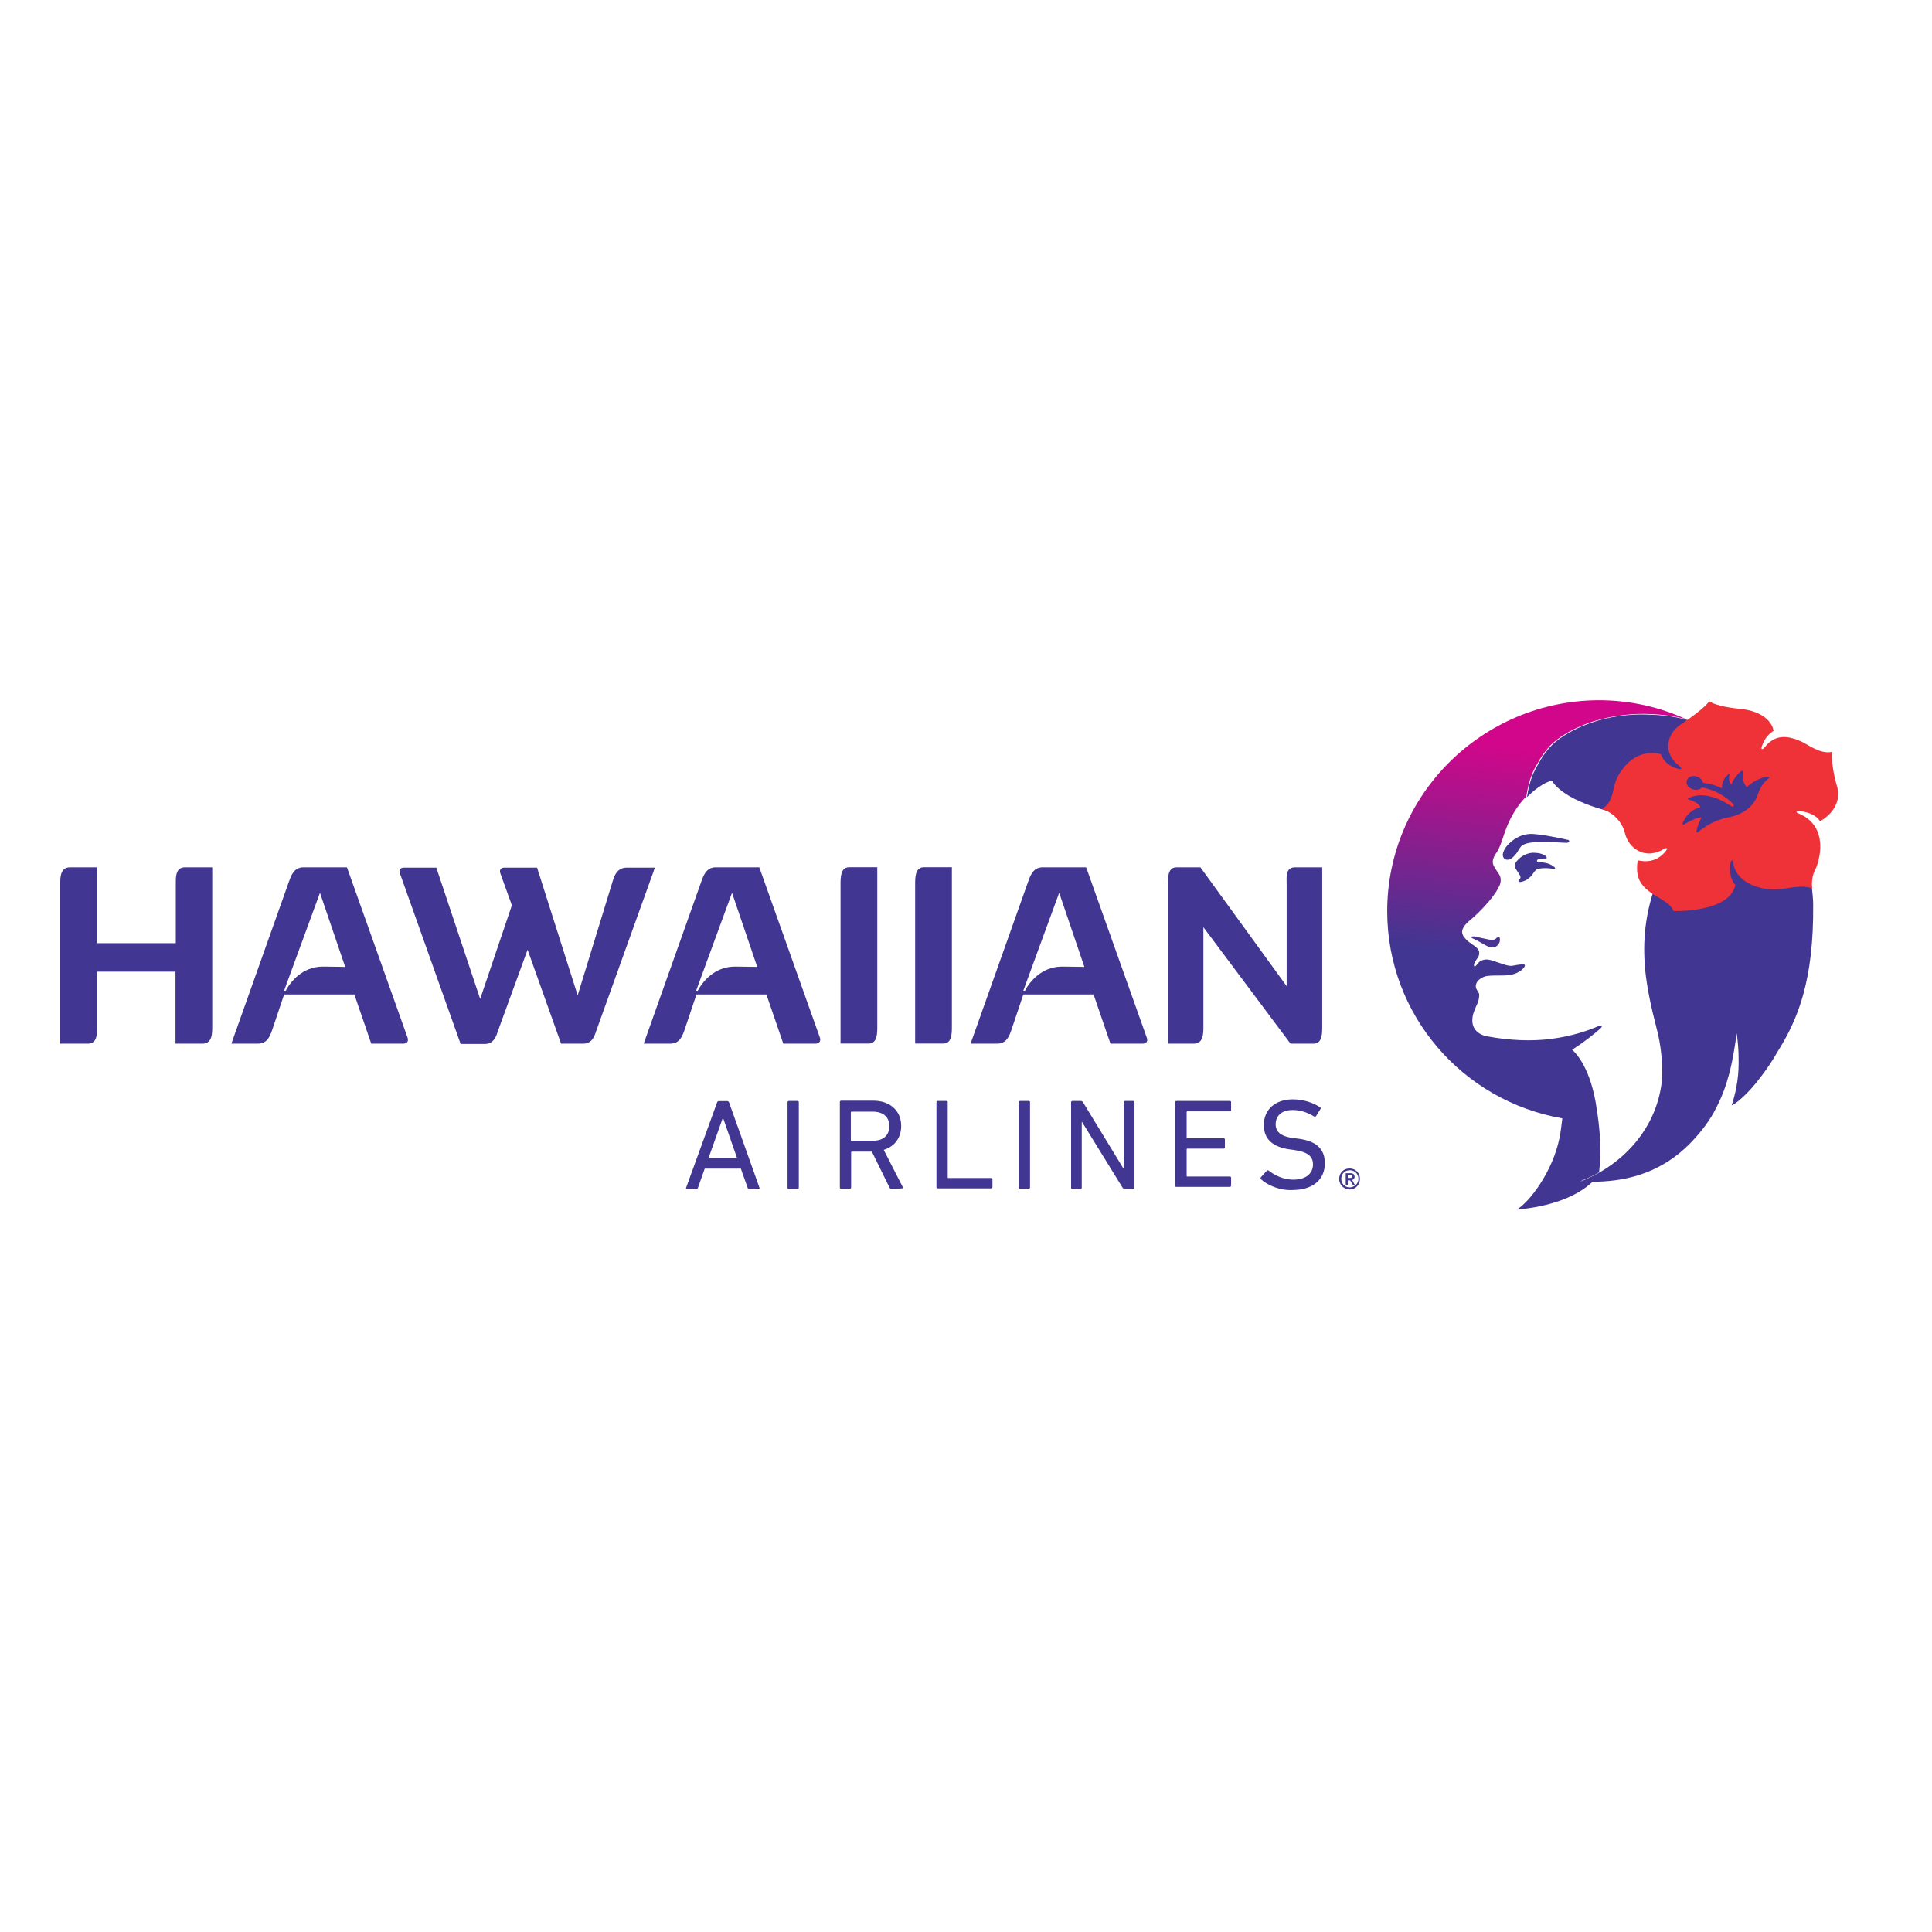 <?xml version="1.0" encoding="UTF-8"?> <svg xmlns="http://www.w3.org/2000/svg" xmlns:xlink="http://www.w3.org/1999/xlink" version="1.1" id="layer" x="0px" y="0px" viewBox="0 0 652 652" style="enable-background:new 0 0 652 652;" xml:space="preserve"> <style type="text/css"> .st0{fill:#413691;} .st1{fill:url(#path656_1_);} .st2{fill:#EF3138;} </style> <g id="Page-1"> <g id="logo_hawaiian_airlines_logoroll"> <g id="hawaiian_airlines_logo" transform="translate(0, 8)"> <g id="g556" transform="translate(0, 9.931)"> <g id="Group"> <g id="g558"> <g id="g564" transform="translate(76.641, 18.091)"> <path id="path566" class="st0" d="M379.7,361c0-0.4-0.2-0.6-0.6-0.6h-0.8c-0.1,0-0.1,0-0.1,0.1v0.9c0,0.1,0,0.1,0.1,0.1h0.8 C379.5,361.5,379.7,361.3,379.7,361L379.7,361z M377.6,363.7c-0.1,0-0.1-0.1-0.1-0.1V360c0-0.1,0.1-0.1,0.1-0.1h1.5 c0.9,0,1.4,0.4,1.4,1.2c0,0.6-0.3,0.9-0.8,1.1l0.8,1.5c0.1,0.1,0,0.1-0.1,0.1H380c-0.1,0-0.1-0.1-0.2-0.1l-0.8-1.4h-0.7 c-0.1,0-0.1,0-0.1,0.1v1.4c0,0.1-0.1,0.1-0.1,0.1H377.6L377.6,363.7z M381.8,361.8c0-1.7-1.3-2.9-2.9-2.9 c-1.7,0-2.9,1.2-2.9,2.9s1.3,2.9,2.9,2.9C380.5,364.6,381.8,363.4,381.8,361.8L381.8,361.8z M375.3,361.8 c0-2,1.5-3.5,3.5-3.5s3.5,1.5,3.5,3.5s-1.5,3.6-3.5,3.6C376.8,365.3,375.3,363.8,375.3,361.8L375.3,361.8z"></path> </g> <g id="g568" transform="translate(0.024, 0.074)"> <path id="path570" class="st0" d="M71.6,274.7v53.7c0,2.4,0,5.8-3.3,5.8h-9.1v-24.3H32.7v18.5c0,2.4,0.2,5.8-3.1,5.8h-9.3 v-53.7c0-2.4,0-5.8,3.3-5.8h9.1v25.6h26.6v-19.8c0-2.3-0.2-5.8,3.1-5.8H71.6z"></path> </g> <g id="g572" transform="translate(10.285, 0.066)"> <path id="path574" class="st0" d="M106.2,308.3l-8.5-25l-12.1,33l0.5,0.1c1.6-3,5.6-8.2,12.6-8.2L106.2,308.3L106.2,308.3 L106.2,308.3z M125.9,334.2H115l-5.7-16.6H85.6l-4.1,12.2c-0.7,1.9-1.6,4.4-4.7,4.4h-9l19.4-54.6c0.7-1.9,1.6-4.9,4.9-4.9 h14.7l20.5,57.6C127.6,333.4,127.1,334.2,125.9,334.2L125.9,334.2z"></path> </g> <g id="g576" transform="translate(20.347, 0.074)"> <path id="path578" class="st0" d="M200.7,274.7l-19.8,55.1c-0.4,1.2-1.2,4.4-4.3,4.4h-7.6l-11.3-31.7l-10,27.4 c-0.4,1.2-1.2,4.4-4.3,4.4h-8.3l-20.5-57.6c-0.4-1.2,0.2-1.9,1.4-1.9h10.9l14.8,44.3l10.7-31.6l-3.9-10.8 c-0.4-1.2,0.2-1.9,1.4-1.9h11l13.7,43.1l11.9-38.8c0.6-1.9,1.6-4.3,4.7-4.3H200.7L200.7,274.7z"></path> </g> <g id="g580" transform="translate(35.039, 0.066)"> <path id="path582" class="st0" d="M220.5,308.3l-8.5-25l-12.1,33l0.5,0.1c1.6-3,5.6-8.2,12.6-8.2L220.5,308.3L220.5,308.3 L220.5,308.3z M240.2,334.2h-10.9l-5.7-16.6H200l-4.1,12.2c-0.7,1.9-1.6,4.4-4.7,4.4h-9l19.4-54.6c0.7-1.9,1.6-4.9,4.9-4.9 h14.7l20.5,57.6C242,333.4,241.4,334.2,240.2,334.2L240.2,334.2z"></path> </g> <g id="g584" transform="translate(46.761, 0.142)"> <path id="path586" class="st0" d="M236.9,280.4c0-2.4,0-5.8,2.9-5.8h9.5v45.8v7.9c0,2.4,0,5.8-2.9,5.8h-9.5V280.4z"></path> </g> <g id="g588" transform="translate(51.237, 0.142)"> <path id="path590" class="st0" d="M257.6,280.4c0-2.4,0-5.8,2.9-5.8h9.5v44.8v8.9c0,2.4,0,5.8-2.9,5.8h-9.5V280.4z"></path> </g> <g id="g592" transform="translate(54.549, 0.066)"> <path id="path594" class="st0" d="M311.4,308.3l-8.5-25l-12.1,33l0.5,0.1c1.6-3,5.6-8.2,12.6-8.2L311.4,308.3L311.4,308.3 L311.4,308.3z M331.1,334.2h-10.9l-5.7-16.6h-23.7l-4.1,12.2c-0.7,1.9-1.6,4.4-4.7,4.4h-9l19.4-54.6c0.7-1.9,1.6-4.9,4.9-4.9 H312l20.5,57.6C332.9,333.4,332.3,334.2,331.1,334.2L331.1,334.2z"></path> </g> <g id="g596" transform="translate(66.315, 0.074)"> <path id="path598" class="st0" d="M379.9,274.7v53.7c0,2.4,0,5.8-2.9,5.8h-7.8l-29.4-39.3v33.5c0,2.4,0,5.8-3.2,5.8h-8.8 v-53.7c0-2.4,0-5.8,2.9-5.8h8.1l29.1,40.1v-34.3c0-2.4-0.5-5.8,2.8-5.8H379.9z"></path> </g> <g id="g600" transform="translate(37.523, 14.054)"> <path id="path602" class="st0" d="M211.2,358.8l-4.7-13.5h-0.1l-4.8,13.5H211.2z M204.5,340c0.1-0.2,0.2-0.4,0.5-0.4h2.9 c0.3,0,0.5,0.2,0.6,0.4l10.3,28.9c0.1,0.2-0.1,0.4-0.3,0.4h-3.1c-0.3,0-0.5-0.1-0.6-0.4l-2.3-6.5h-12.2l-2.3,6.5 c-0.1,0.3-0.3,0.4-0.6,0.4h-3.1c-0.3,0-0.4-0.2-0.3-0.4L204.5,340z"></path> </g> <g id="g604" transform="translate(43.575, 14.112)"> <path id="path606" class="st0" d="M222.2,339.9c0-0.2,0.2-0.4,0.4-0.4h3c0.3,0,0.4,0.2,0.4,0.4v22.9v6c0,0.2-0.2,0.4-0.4,0.4 h-3c-0.3,0-0.4-0.2-0.4-0.4V339.9z"></path> </g> <g id="g608" transform="translate(46.73, 14.117)"> <path id="path610" class="st0" d="M253.4,348c0-3.1-2.1-4.9-5.6-4.9h-7.1c-0.2,0-0.3,0.1-0.3,0.2v9.4c0,0.2,0.1,0.2,0.3,0.2 h7.1C251.3,353,253.4,351.1,253.4,348L253.4,348z M254.1,369.2c-0.3,0-0.4-0.1-0.6-0.4l-6-12.2h-6.7c-0.2,0-0.3,0.1-0.3,0.2 v11.9c0,0.2-0.2,0.4-0.4,0.4h-3c-0.3,0-0.4-0.2-0.4-0.4v-28.9c0-0.2,0.2-0.4,0.4-0.4H248c5.6,0,9.4,3.4,9.4,8.5 c0,4.1-2.3,7-5.9,8.1l6.4,12.5c0.2,0.2,0.1,0.5-0.3,0.5L254.1,369.2L254.1,369.2z"></path> </g> <g id="g612" transform="translate(52.526, 14.112)"> <path id="path614" class="st0" d="M263.5,339.9c0-0.2,0.2-0.4,0.4-0.4h3c0.3,0,0.4,0.2,0.4,0.4v25.4c0,0.2,0.1,0.2,0.3,0.2 H282c0.3,0,0.4,0.2,0.4,0.4v2.7c0,0.2-0.2,0.4-0.4,0.4h-18.1c-0.3,0-0.4-0.2-0.4-0.4V339.9z"></path> </g> <g id="g616" transform="translate(57.409, 14.112)"> <path id="path618" class="st0" d="M286.4,339.9c0-0.2,0.2-0.4,0.4-0.4h3c0.3,0,0.4,0.2,0.4,0.4V361v7.7 c0,0.2-0.2,0.4-0.4,0.4h-3c-0.3,0-0.4-0.2-0.4-0.4V339.9z"></path> </g> <g id="g620" transform="translate(60.564, 14.112)"> <path id="path622" class="st0" d="M300.9,339.9c0-0.2,0.2-0.4,0.4-0.4h2.8c0.4,0,0.6,0.1,0.8,0.4l13.6,22.3h0.2v-22.3 c0-0.2,0.2-0.4,0.4-0.4h2.8c0.3,0,0.4,0.2,0.4,0.4v28.9c0,0.2-0.2,0.4-0.4,0.4h-2.8c-0.3,0-0.6-0.1-0.8-0.4l-13.7-22.2h-0.1 v22.2c0,0.2-0.2,0.4-0.4,0.4h-2.8c-0.3,0-0.4-0.2-0.4-0.4V339.9L300.9,339.9z"></path> </g> <g id="g624" transform="translate(66.763, 14.112)"> <path id="path626" class="st0" d="M329.8,339.9c0-0.2,0.2-0.4,0.4-0.4h18.1c0.3,0,0.4,0.2,0.4,0.4v2.7c0,0.2-0.2,0.4-0.4,0.4 H334c-0.2,0-0.3,0.1-0.3,0.2v8.7c0,0.2,0.1,0.2,0.3,0.2h12.2c0.3,0,0.4,0.2,0.4,0.4v2.7c0,0.2-0.2,0.4-0.4,0.4H334 c-0.2,0-0.3,0.1-0.3,0.2v9c0,0.2,0.1,0.2,0.3,0.2h14.3c0.3,0,0.4,0.2,0.4,0.4v2.7c0,0.2-0.2,0.4-0.4,0.4h-18.1 c-0.3,0-0.4-0.2-0.4-0.4V339.9z"></path> </g> <g id="g628" transform="translate(71.902, 13.971)"> <path id="path630" class="st0" d="M353.7,366.1c-0.2-0.2-0.3-0.4-0.1-0.7l2-2.2c0.2-0.2,0.4-0.2,0.6-0.1c2,1.6,5,3.1,8.4,3.1 c4.2,0,6.6-2.1,6.6-5.1c0-2.6-1.5-4.2-6.3-4.9l-1.5-0.2c-5.9-0.8-8.8-3.6-8.8-8.2c0-5.3,3.9-8.7,9.8-8.7 c3.5,0,6.9,1.1,9.2,2.7c0.3,0.2,0.3,0.4,0.1,0.6l-1.5,2.4c-0.2,0.2-0.4,0.2-0.6,0.1c-2.5-1.5-4.7-2.2-7.3-2.2 c-3.7,0-5.7,2-5.7,4.8c0,2.5,1.7,4.2,6.3,4.7l1.5,0.2c5.9,0.8,8.8,3.4,8.8,8.3c0,5.2-3.7,9-11,9 C360,369.9,355.9,368.1,353.7,366.1"></path> </g> </g> </g> </g> <g id="Group_1_" transform="translate(79.448, 0)"> <g id="g638" transform="translate(0, 0.113)"> <g id="g644"> <g id="g646"> <linearGradient id="path656_1_" gradientUnits="userSpaceOnUse" x1="-28.51" y1="727.608" x2="-28.731" y2="724.43" gradientTransform="matrix(17.965 0 0 -30.445 952.382 22396.922)"> <stop offset="0" style="stop-color:#D2068A"></stop> <stop offset="0.737" style="stop-color:#413691"></stop> <stop offset="1" style="stop-color:#413691"></stop> </linearGradient> <path id="path656" class="st1" d="M388.7,299.4c0,35,25.5,64.1,59.1,69.9l0,0c-0.3,2.5-0.6,4.9-1,6.8l0,0 c-2.3,11.2-10.1,21.5-14.4,24l0,0c11.3-1,20.3-4.3,25.7-9.5l0,0l0,0c-0.4,0-3.9-0.1-4.2-0.1l0,0c2.1-0.8,4.3-1.8,6.3-3l0,0 l0,0l0,0l0,0l0,0l0,0l0,0c0.8-6.5,0.5-14.3-1.2-23.9l0,0c-2.3-12.4-7-16.6-7.8-17.4l0,0c-0.1-0.1-0.1-0.1-0.1-0.1l0,0 c0-0.1,0.1-0.1,0.2-0.1l0,0c4-2.5,7.5-5.4,9.1-6.8l0,0c1.2-1,0.8-1.5-0.5-1l0,0c-3.4,1.5-8.9,3.4-16,4.3l0,0 c-6.2,0.8-13.6,0.6-21.6-0.9l0,0c0,0-5.6-0.8-4.8-6.4l0,0c0.2-1.6,1-3.2,1.7-4.8l0,0c0.2-0.5,0.7-2,0.5-3.2l0,0 c-0.1-0.3-0.5-0.9-0.7-1.2l0,0c-0.4-0.6-0.6-1.5-0.1-2.5l0,0c0.4-0.8,1.8-2.1,3.9-2.3l0,0c1-0.1,2.1-0.1,3.3-0.1l0,0 c1.5,0,3,0,4.2-0.2l0,0c3.2-0.6,5.2-2.7,4.8-3.4l0,0c-0.3-0.4-3.2,0.1-4.1,0.3l0,0c-1.4,0.3-4.1-0.9-5.5-1.3l0,0 c-2.1-0.7-3.3-1.2-5.1-0.4l0,0c-1.2,0.5-2.1,2.8-2.4,1.7l0,0c-0.1-0.5,0.1-1,0.5-1.6l0,0c0.4-0.6,1.2-1.6,1.2-2.2l0,0 c0.1-0.6,0.3-1.6-1.6-2.9l0,0c-1.4-1-2.3-1.6-2.8-2.2l0,0c-1.8-1.8-2.1-3.6,1.4-6.5l0,0c2.5-2,7.9-7.5,9.5-10.9l0,0 c0.3-0.5,1.6-2.6,0.1-4.8l0,0c-1.1-1.6-1.3-1.9-1.6-2.5l0,0c-0.8-1.5-0.3-2.9,1.1-4.9l0,0c0.6-1,1.2-2.2,2.5-6.3l0,0 c1.6-4.7,3.9-8.8,7.3-12.3l0,0l0,0c0.3-0.7,0.6-6.1,3.8-11.1l0,0c1-2,2.5-4.1,4.3-6.1l0,0c1.3-1.3,3.3-2.9,5.9-4.4l0,0 c2.7-1.5,5.9-3,9.8-4.1l0,0c4.6-1.3,10-2.2,16-2.2l0,0c4.5,0.1,8.7,0.4,13.8,1.7l0,0l0,0l0,0c0,0,0.3,0.1,0.6,0.2l0,0 c-9.1-4.2-19.1-6.5-29.8-6.5l0,0C420.7,228.4,388.7,260.2,388.7,299.4 M417.2,308.1c-0.1,0.3,0.1,0.4,0.4,0.5l0,0 c1.3,0.6,1.9,0.9,4.3,2.3l0,0c2.8,1.6,4,0.3,4.6-0.8l0,0c0.2-0.3,0.4-1.5,0.1-1.8l0,0c-0.3-0.4-0.8-0.1-1.3,0.4l0,0 c-0.6,0.6-2.1,0.3-2.6,0.2l0,0c-0.5-0.1-2.8-0.6-4.2-0.9l0,0c-0.3-0.1-0.5-0.1-0.7-0.1l0,0 C417.4,307.9,417.2,307.9,417.2,308.1"></path> </g> </g> </g> <g id="g660" transform="translate(6.994, 0)"> <g id="g666" transform="translate(0.011, 8.041)"> <path id="path668" class="st0" d="M442.7,267.4c-0.4-0.1-9.8-2.2-13-2c-3.2,0.2-5.8,2-7.5,3.9c-0.9,1-1.3,2-1.5,2.9 c-0.1,1.5,1,2.2,2.2,1.8c0.9-0.3,1.6-1,2.6-2.3c0.6-0.9,1-2,1.9-2.5c1.5-1,4.1-1.1,8.3-1.1c3.2,0.1,5.9,0.3,6.5,0.3 C443.5,268.3,443.2,267.5,442.7,267.4"></path> </g> <g id="g670" transform="translate(0.724, 9.183)"> <path id="path672" class="st0" d="M436.5,274.8c-1.7-1-4.1-1-4.6-1.1c-0.5-0.1-0.6-0.6,0.1-0.9c1-0.4,2.8-0.1,2.8-0.4 c0.1-0.3-0.3-0.9-1.7-1.4c-0.7-0.3-2.1-0.4-3.2-0.4c-2.9,0.3-4.5,2.1-4.8,2.4c-0.3,0.3-0.8,0.8-1,1.6c-0.2,1,0.5,1.8,1.1,2.7 c0.3,0.5,0.6,0.9,0.7,1.2c0.1,0.5,0.1,0.8-0.4,1.1c-0.5,0.4-0.2,1.1,0.8,0.8c1.2-0.3,1.8-0.6,2.7-1.4c1.2-1,1.2-1.7,2.1-2.5 c0.8-0.8,3.6-0.8,5-0.6C437.9,276.3,438.3,275.9,436.5,274.8"></path> </g> <g id="g674" transform="translate(1.361, 0.815)"> <path id="path676" class="st0" d="M524.1,296.5c0-3.2-0.9-9.5-1.1-10.8c-0.4-3.8-1.3-9.1-4.3-16.5c-3.2-8-5.9-13.6-13.9-21.4 c-9.4-9.1-20.5-12.9-23.1-13.6c-0.4-0.1-0.6-0.2-0.6-0.2l0,0c-5-1.3-9.3-1.6-13.8-1.7c-15.9-0.3-27.6,6.3-31.7,10.7 c-1.9,2-3.3,4.1-4.3,6.1c-3.2,5-3.6,10.5-3.8,11.1l0,0c0.3-0.2,4.1-4.4,8.4-5.6c1,1.7,3.3,4,7.7,6.2c4.5,2.3,9.5,3.6,9.5,3.6 s6.2,1.8,12.5,3.9c5,1.8,10.2,8.1,10.2,9.5c0,2.7-2.7,5.3-5.4,13.5c-2.9,8.8-3.9,17.2-3,27c0,0,0,0,0,0.1v0.1 c0.6,5.8,1.9,12.2,3.8,19.5l0,0c1.6,5.9,2.1,11.8,1.9,17.4c-1.4,14.5-10.4,25.4-21.2,31.5l0,0l0,0c-2.1,1.1-4.1,2.2-6.3,3 c0.3,0,3.9,0.1,4.2,0.1c9.1-0.1,21.9-1.8,32.9-13.1c3.8-3.9,6.8-8,8.7-11.9c0.8-1.6,4-7.3,5.9-18.7c0.3-1.5,1-6.4,1-6.4 s0.5,3.5,0.6,6.6c0.1,4.3,0.3,9.6-2.3,17.7c0.9-0.2,5.2-3.3,10.2-10.1c1.9-2.5,3.6-5,5.1-7.7 C519.1,335.1,524.3,321.8,524.1,296.5"></path> </g> <g id="g678" transform="translate(5.977, 0.048)"> <path id="path680" class="st2" d="M480.1,272.4c-0.1,0.5,0.1,0.6,0.6,0.3c2-1.6,5.2-3.9,9.7-4.8c5.4-1,8.3-3.5,9.8-6.4 c0.8-1.7,1.5-4.9,4.1-6.7c0.8-0.6,0-0.8-0.7-0.7c-0.6,0.1-4.2,1.1-6.5,3.5c-1.6-1.6-1.4-3.8-1.2-5.1c0.1-0.4-0.2-0.6-0.7-0.3 c-1.7,1.4-2.9,3.2-3.3,4.5c0,0-1.4-1-0.6-3.4c0.1-0.4-0.2-0.3-0.3-0.1c-2.5,1.8-2.3,4.5-2.3,4.8c0,0-2.5-1.4-6.4-1.9 c-0.6-2.5-4.8-3.2-5.5-0.6c-0.6,2.3,3.4,4.1,5.1,2.2c0,0,5.5,0.6,10.3,5.3c0.5,0.5,0.6,0.9,0.3,1.1c-0.2,0.2-0.9-0.2-1.8-0.8 c-1-0.6-7.6-4.8-13.3-2c-0.3,0.1-0.3,0.4-0.1,0.4c1.1,0.3,3.5,1.1,4.1,2.7c-1.6,0.4-4,1.3-5.8,4.9c-0.5,1,0.1,1.1,0.6,0.7 c0.6-0.4,4.2-2.3,5.5-2.2C481.8,268.1,480.6,269.8,480.1,272.4 M525.8,245.7c-0.2,1.8,0.3,6.9,1.7,11.5 c1.5,4.9-1.2,9.4-5.7,11.9c-1.4-2.2-4.3-3.2-6.9-3.4c-1.5-0.1-1.1,0.6-0.3,0.8c10.6,4.4,6.9,16.5,5.5,19.1 c-1.4,2.6-1,6.1-1,6.1c-3.3-1-6.3-0.3-9,0.1c-5.2,0.8-8.8-0.1-11.5-1.3c-2.2-1-5.6-3.2-6.1-7.4c-0.1-0.8-0.6-1.3-0.9,0.1 c-0.5,2.5-0.1,5.5,1.6,7.4c-1.9,9.5-20.9,8.8-20.9,8.8c-1.2-4.1-9.9-5.3-11.8-11.3c-0.9-2.8-0.2-5.8-0.2-5.8 c5,1.1,7.8-1.1,9.4-3.1c0.9-1.1,0.2-1.2-0.5-0.8c-6.3,3.9-12.1,0-13.3-5.5c-1.6-6-7.6-8-7.6-8c4.3-2.7,3.1-7.3,5.4-11.2 c5.9-10.3,14.4-7.2,14.4-7.2c0.8,2.5,3.3,4.3,5.8,4.9c1.4,0.4,1.2-0.3,0.6-0.8c-6-4.3-4.5-11,0.2-14.1 c8.3-5.5,9.7-7.9,9.7-7.9c1.5,1.1,5.6,2.1,9.8,2.5c9.5,0.8,11.7,5.6,11.9,7.5c-1.1,0.6-3,2.3-3.9,5.1 c-0.5,1.4,0.3,1.2,0.8,0.6c3.7-4.9,8.2-4,12.5-2.1C518,243.4,521.9,246.5,525.8,245.7"></path> </g> </g> </g> </g> </g> </g> </svg> 